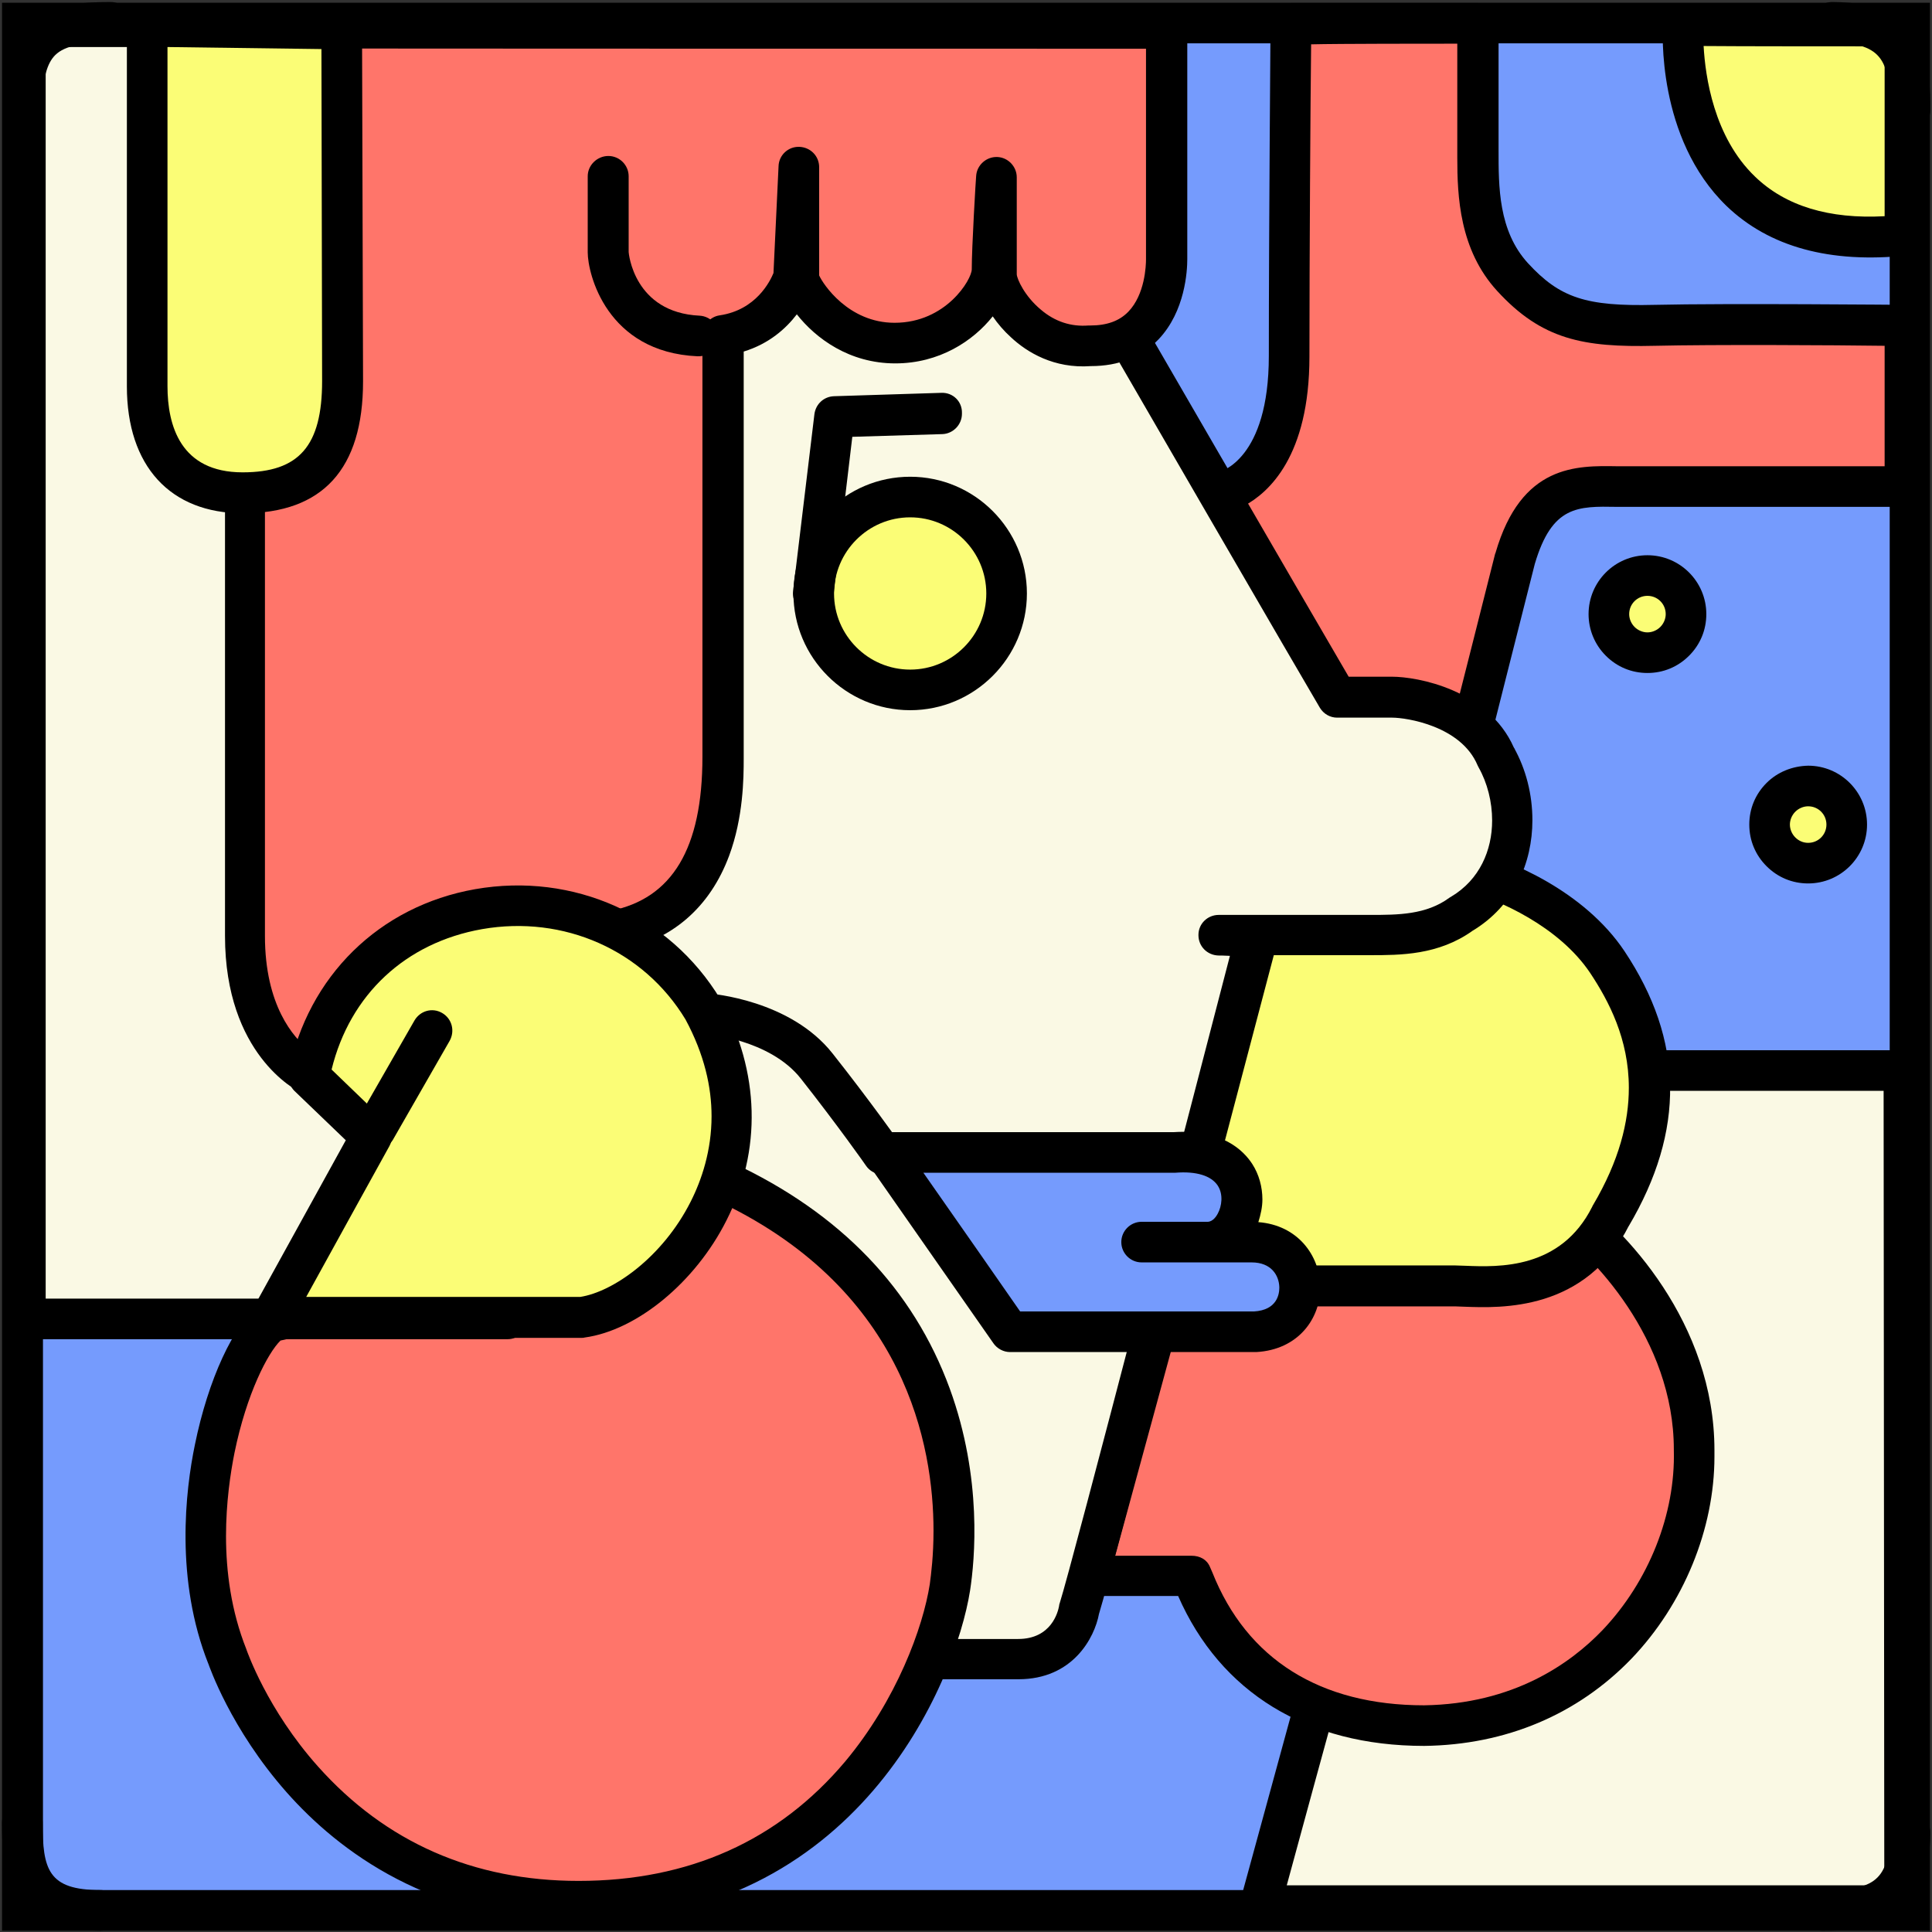 <?xml version="1.0" encoding="utf-8"?>
<!-- Generator: Adobe Illustrator 11.0, SVG Export Plug-In  -->
<!DOCTYPE svg PUBLIC "-//W3C//DTD SVG 1.0//EN"    "http://www.w3.org/TR/2001/REC-SVG-20010904/DTD/svg10.dtd">
<svg  xmlns="http://www.w3.org/2000/svg" xmlns:xlink="http://www.w3.org/1999/xlink" xmlns:a="http://ns.adobe.com/AdobeSVGViewerExtensions/3.0/"
	 width="571" height="571" viewBox="-0.6 -0.6 571 571" xml:space="preserve">
	<rect x="-0.6" y="-0.6" width="571" height="571" fill="#333333" stroke="none"/>
	<defs>
	</defs>
	<g>
		<rect x="6.4" y="9.5" fill="#759BFD" enable-background="new    " width="555" height="555"/> 
		<path d="M561.4,9H5.9v556h556V9H561.4z M560.9,10c0,1,0,553,0,554c-1,0-553,0-554,0c0-1,0-553,0-554C7.9,10,559.9,10,560.9,10z"/>
		<path fill="#FBFD76" enable-background="new    " d="M496.9,7.1c0,0-4.8,69.4,65.5,61.8c0-23.5,0-61.8,0-61.8H496.9z"/>
		<path d="M496.9,1.1c-3.2,0-5.8,2.4-6,5.6c-0.1,1.4-2,33.5,18.8,53.6c12.6,12.1,30.6,17,53.3,14.6c3-0.3,5.4-2.9,5.4-6V7.1
			c0-3.3-2.7-6-6-6H496.9z M556.4,13.1c0,8.8,0,42,0,50.2c-16.4,0.9-29.3-3-38.3-11.7c-12.2-11.7-14.7-29.6-15.2-38.6
			C511.8,13.1,547.5,13.1,556.4,13.1z"/>
		<path fill="#FF756A" enable-background="new    " d="M380.9,6.3c0,0,52,0,55.3,0c0,0,0,24.5,0,35.5s-0.8,27.5,10.3,39.5
			s20.5,14.8,42,14.3s74,0,74,0V143c0,0-68.8,0-81.5,0s-26.8-2.8-33.8,21.3c-6.5,25.5-16.8,66.3-16.8,66.3L368.1,211l-7.5-66.3
			c0,0,19.8-3.5,19.8-40.3S380.9,6.3,380.9,6.3z"/>
		<path d="M380.9,0.3c-3.3,0-6,2.7-6,6c0,0.6-0.5,61.9-0.5,98.3c0,30.6-14.3,34.2-14.9,34.4l0.1,0c-3.1,0.6-5.3,3.5-4.9,6.6
			l7.5,66.3c0.3,2.4,1.9,4.3,4.2,5.1l62.3,19.5c1.6,0.5,3.3,0.3,4.7-0.5c1.4-0.8,2.5-2.2,2.9-3.8c0,0,16.6-65.8,16.7-66.1
			c5.1-17.3,12.7-17.1,24.3-16.9l3.7,0h81.5c3.3,0,6-2.7,6-6V95.5c0-3.3-2.7-6-5.9-6c-0.5,0-52.8-0.5-74.2,0
			c-20.3,0.5-28-2.1-37.4-12.3c-8.8-9.6-8.7-22.8-8.7-33.4l0-2V6.3c0-3.3-2.7-6-6-6H380.9z M430.1,12.3c0,8.3,0,29.5,0,29.5l0,2
			c0,0.7,0,1.4,0,2.2c0,11.3,0.6,27.2,11.8,39.4c13.2,14.4,25.5,16.7,46.6,16.2c16.9-0.4,53.5-0.2,67.9,0c0,7.8,0,27.7,0,35.6
			c-10.3,0-75.5,0-75.5,0l-3.5,0c-12-0.2-28.4-0.6-36,25.6c0,0.1,0,0.1-0.1,0.2c0,0-12.6,50-15.2,60.1c-9.2-2.9-46.6-14.6-52.5-16.4
			c-0.7-6.4-5.7-50.5-6.5-57.8c7.3-3.9,19.3-14.7,19.3-44.1c0-29.6,0.3-75.9,0.5-92.3C395.2,12.3,421.7,12.3,430.1,12.3z"/>
		<polygon fill="#FAF9E4" enable-background="new    " points="562.1,315.8 466.6,315.8 387.6,504.8 371.9,562.5 562.4,562.5 "/>
		<path d="M466.6,309.8c-2.4,0-4.6,1.5-5.5,3.7l-79,189c-0.1,0.2-0.2,0.5-0.3,0.7l-15.8,57.8c-0.5,1.8-0.1,3.7,1,5.2
			c1.1,1.5,2.9,2.4,4.8,2.4h190.5c1.6,0,3.1-0.6,4.2-1.8c1.1-1.1,1.8-2.7,1.8-4.2l-0.3-246.8c0-3.3-2.7-6-6-6H466.6z M556.1,321.8
			c0,11.1,0.2,223.6,0.2,234.8c-10.8,0-162.7,0-176.6,0c3.1-11.4,13.4-49.2,13.6-49.8c0.3-0.7,74.4-177.9,77.3-185
			C477.5,321.8,546.1,321.8,556.1,321.8z"/>
		<path fill="#FF756A" enable-background="new    " d="M321.1,465c0,0,20.3,0,30.5,0c1.5,3,13.8,44.3,68.8,44.3
			c53.3-0.8,80.8-45.8,79.8-81.5c0-34-24.3-61-39.5-71.5s-117,26.3-117,26.3L321.1,465z"/>
		<path d="M394.7,359.7c-27.2,7.8-52.9,17.1-53.2,17.2c-1.8,0.7-3.2,2.2-3.8,4.1l-22.5,82.5c-0.5,1.8-0.1,3.7,1,5.2
			c1.1,1.5,2.9,2.4,4.8,2.4c0,0,20.6,0,26.6,0c12.5,28.5,38.1,44.3,72.7,44.3c24.2-0.3,45.4-9.3,61.3-25.8
			c15.4-16.1,24.5-38.3,24.5-59.7c0-0.6,0-1.3,0-1.9c0-37.5-26.5-65.7-42.1-76.4C458.5,347.5,445.6,345,394.7,359.7z M398,371.2
			c50.4-14.5,58.5-10.5,59.2-10c12.8,8.8,36.9,34,36.9,66.6c0,0.1,0,0.1,0,0.2c0.5,18.9-7.4,38.8-21.1,53.2
			c-9.5,9.9-26.3,21.8-52.7,22.2c-30.7,0-52.4-13.6-62.6-39.3l-0.7-1.6c-0.9-2.2-3-3.3-5.4-3.3c0,0-14,0-22.6,0
			c3.3-12,18.2-66.8,19.6-71.9C356,384.5,376.5,377.4,398,371.2z M506.1,427.8L506.1,427.8c0-0.1,0-0.1,0-0.2
			C506.1,427.6,506.1,427.7,506.1,427.8z"/>
		<path fill="#FBFD76" enable-background="new    " d="M432.6,256.5c9.5,2.3,30.8,10.8,41.8,27.3s20.8,41.5,1,75
			c-12.3,24.5-38,20.8-46,20.8s-85.5,0-85.5,0L371.4,275L432.6,256.5z"/>
		<path d="M430.9,250.8l-61.3,18.5c-2,0.6-3.5,2.2-4.1,4.2L338.1,378c-0.5,1.8-0.1,3.7,1.1,5.2c1.1,1.5,2.9,2.3,4.8,2.3h85.5
			l2.7,0.1c10.8,0.4,35.9,1.4,48.7-24.1c-0.1,0.1-0.1,0.2-0.2,0.4c16.8-28.4,16.4-55-1.2-81.4c-11.9-17.8-34.1-27.1-45.4-29.8
			C433,250.4,431.9,250.5,430.9,250.8z M432.8,262.7c9.4,2.6,27.3,10.4,36.6,24.3c5.5,8.3,11.4,19.5,11.4,33.9
			c0,10-2.8,21.5-10.6,34.7c-0.1,0.1-0.1,0.2-0.2,0.4c-9.3,18.6-27.7,17.9-37.5,17.5l-3.1-0.1c0,0-64.9,0-77.7,0
			c3.3-12.5,23.2-88.1,24.7-93.7C381.9,278.1,429.9,263.6,432.8,262.7z"/>
		<path fill="#FAF9E4" enable-background="new    " d="M322.6,81.5c0,0,67.8,117,72,124c7.8,0,11,0,16.3,0s24.5,2.8,30.8,17.8
			c8,14.3,6.8,36.3-10.3,46.3c-8.5,6.3-18.3,6.3-27,6.3s-44.8,0-44.8,0l11,0.3c0,0-48.3,186.5-52.3,199c0,0-2.3,14.8-18,14.8
			s-44,0-44,0l-86-221.3l41-192L322.6,81.5z"/>
		<path d="M205.5,75.2l-41,192c-0.2,1.1-0.1,2.3,0.3,3.4l86,221.3c0.9,2.3,3.1,3.8,5.6,3.8h44c16.1,0,22.5-12.3,23.8-19.3
			c4.3-13.8,43.8-166.5,51.1-194.7c13.2,0,29,0,29,0c9,0,20.2,0,30.3-7.2c12.3-7.4,17.7-20.1,17.7-32.7c0-7.6-1.9-15.1-5.5-21.5
			c-7.6-17.1-28.5-20.9-36-20.9c0,0-8.6,0-12.8,0c-11.3-19.3-69.6-119.9-70.2-121c-1-1.8-2.9-2.9-4.9-3l-111.3-5
			C208.7,70.4,206.1,72.4,205.5,75.2z M216.2,82.7c9,0.4,97,4.4,102.9,4.6c10.5,18.2,66.5,114.8,70.4,121.3c1.1,1.8,3,2.9,5.1,2.9
			h16.3c4.1,0,20.3,2.4,25.2,14.1c0.1,0.2,0.2,0.4,0.3,0.6c2.6,4.6,4,10.2,4,15.7c0,8.8-3.7,17.5-12.1,22.5
			c-0.2,0.1-0.3,0.2-0.5,0.3c-6.9,5.1-15.3,5.1-23.4,5.1h-44.8c-3.3,0-6,2.6-6,5.9c0,0,0,0,0,0.1c0,3.3,2.6,5.9,5.9,6
			c0,0,2,0,3.4,0.1c-9,34.6-46.8,180.5-50.3,191.3c-0.1,0.3-0.2,0.6-0.2,0.9c-0.3,1.6-2.2,9.7-12.1,9.7c0,0-33.1,0-39.9,0
			c-2.9-7.3-82.6-212.5-83.9-215.8C177.3,264.6,214.2,92.1,216.2,82.7z M446.9,220.4c0.1,0.2,0.2,0.4,0.3,0.6
			C447.1,220.7,447,220.5,446.9,220.4C446.9,220.3,446.9,220.3,446.9,220.4z M434.6,274.5c-0.1,0-0.1,0.1-0.2,0.1
			c0.2-0.1,0.3-0.2,0.5-0.3C434.8,274.4,434.7,274.5,434.6,274.5z"/>
		<path d="M202.4,298.6c-0.2,3.3,2.2,6.2,5.5,6.4c0.2,0,19,1.5,28.2,13.2c10.8,13.7,19.2,25.6,19.3,25.8c1.9,2.7,5.7,3.3,8.4,1.4
			c2.7-1.9,3.3-5.7,1.4-8.4c-0.1-0.1-8.7-12.3-19.7-26.2c-12.5-15.9-35.8-17.7-36.8-17.8C205.5,292.8,202.6,295.3,202.4,298.6z"/>
		<path fill="#759BFD" enable-background="new    " d="M260.9,340c0,0,77.5,0,85.5,0c27.5-2,22.5,26.5,10,26.5h-19.5
			c0,0,25.5,0,32.5,0c18,0,19.5,25.5,1,26.5c-24.5,0-72.5,0-72.5,0L260.9,340z"/>
		<path d="M346.4,334c0,0-85.5,0-85.5,0c-2.2,0-4.3,1.2-5.3,3.2c-0.5,0.9-0.7,1.8-0.7,2.8c0,1.2,0.4,2.4,1.1,3.4l37,53
			c1.1,1.6,3,2.6,4.9,2.6h72.5c0.1,0,0.2,0,0.3,0c12.5-0.7,18.9-10,18.9-19c0-0.2,0-0.3,0-0.5c-0.2-9-6.6-18-18.3-18.9
			c0.7-2.2,1.2-4.5,1.2-6.7c0-3.7-1-7.4-3-10.5C366.9,339.4,360.6,333.1,346.4,334z M346.4,346c0.1,0,0.3,0,0.4,0
			c6.2-0.5,10.6,0.9,12.5,3.8c1.7,2.6,1.2,6.1,0,8.3c-0.3,0.6-1.4,2.4-3,2.4c-9.4,0-19.5,0-19.5,0c-3.3,0-6,2.7-6,6s2.7,6,6,6h32.5
			c5.9,0,8.1,3.9,8.2,7.3c0,0.1,0,0.1,0,0.2c0,1.8-0.6,6.6-7.5,7c-0.5,0-63.4,0-69.1,0c-2.6-3.8-20.2-29-28.6-41
			C289.6,346,346.4,346,346.4,346z"/>
		<path fill="#FF756A" enable-background="new    " d="M213.4,348.5c0,0-120.5,39.8-133.8,41.5c-11.3,8.3-29,59-13,99
			c0,0,24,72.3,103.8,72.3s106-69,109.8-92.8S283.4,381,213.4,348.5z"/>
		<path d="M211.5,342.8c-48.2,15.9-123.3,40-132.7,41.3c-1,0.1-1.9,0.5-2.8,1.1c-7.5,5.5-15.1,22-19,41.2c-2.8,13.5-5.9,39.9,4,64.8
			c0-0.1-0.1-0.2-0.1-0.3c0.3,0.8,6.6,19.4,23.2,38.2c15.4,17.4,42.8,38.2,86.3,38.2c82.2,0,111.4-70.6,115.7-97.8
			c1.4-9.1,3.7-33.1-6-59.7c-10.8-29.5-32.4-51.9-64.1-66.7C214.5,342.4,212.9,342.3,211.5,342.8z M212.9,355
			c54.2,26.2,62.4,71.7,62.4,96.8c0,7.3-0.7,12.8-1.1,15.8c-2,12.8-9.8,34.2-25,52.4c-19.7,23.4-46.2,35.3-78.8,35.3
			c-31.1,0-57-11.4-77-33.8c-15.1-16.9-21-34.2-21.1-34.4c0-0.1-0.1-0.2-0.1-0.3c-4.5-11.3-6-23-6-33.4c0-9.9,1.3-18.6,2.5-24.6
			c3.6-17.6,9.9-29.6,13.6-33.2C101.2,391.7,193.9,361.2,212.9,355z"/>
		<polyline fill="#FAF9E4" enable-background="new    " points="42.9,7.3 6.9,7.3 6.9,389.2 149.4,389.2 149.9,7.5 42.9,7.3 "/>
		<path d="M6.9,1.3c-3.3,0-6,2.7-6,6v381.9c0,3.3,2.7,6,6,6h142.5c3.3,0,6-2.7,6-6c0,0,0.5-381.7,0.5-381.7c0-3.3-2.7-6-6-6
			l-107-0.3H6.9z M42.9,13.3c0,0,90.3,0.2,101,0.2c0,11.4-0.5,358.3-0.5,369.7c-10.5,0-120,0-130.5,0c0-11.4,0-358.5,0-369.9
			C21.2,13.3,42.9,13.3,42.9,13.3z"/>
		<path fill="#FF756A" enable-background="new    " d="M71.9,7.8c0,0,0,236.5,0,268.3s18.8,40.8,18.8,40.8s57.8-35.8,90.5-42.3
			s32-42.8,32-52.3s0-95,0-123.8c16.5-2.5,21-17.3,21-17.3l1.5-32.5c0,0,0,30,0,32.8s10,19.3,28.3,19.3s28.8-15.3,28.8-21.8
			s1.3-27.3,1.3-27.3s0,23.3,0,28.8s10.3,22.5,27.8,21c23.8,0,22.5-26.3,22.5-26.3s0-64.8,0-67.5H71.9z"/>
		<path d="M71.9,1.8c-3.3,0-6,2.7-6,6V276c0,35.1,21.2,45.7,22.2,46.2c1.8,0.9,4,0.8,5.8-0.3c0.6-0.4,57.2-35.3,88.5-41.5
			c15.6-3.1,26.8-12.8,32.5-28.1c4.2-11.3,4.3-23,4.3-28.6c0-0.3,0-111.7,0-120.4c7.5-2.3,12.5-6.8,15.7-11
			c5.6,7.1,15.5,14.5,29.1,14.5c13,0,23-6.6,28.8-13.9c1.5,2.2,3.3,4.3,5.4,6.2c4.7,4.4,12.7,9.3,23.6,8.5c8.3,0,15-2.7,20-7.9
			c7.9-8.3,8.5-20.3,8.5-23.7c0-0.3,0-0.6,0-0.7c0-0.2,0-67.4,0-67.4c0-3.3-2.7-6-6-6H71.9z M338.1,13.8c0,10,0,61.5,0,61.5
			c0,0.1,0,0.2,0,0.3c0,0,0,0.1,0,0.4c0,1.9-0.3,10.4-5.2,15.5c-2.7,2.8-6.4,4.1-11.3,4.1c-0.2,0-0.3,0-0.5,0
			c-5.1,0.4-9.9-1.1-14.1-4.7c-4.8-4-7-9-7.1-10.4l0-28.7c0-3.2-2.6-5.9-5.8-6c-3.2-0.1-6,2.4-6.2,5.6c-0.1,0.9-1.3,21-1.3,27.6
			c0,3-7.6,15.8-22.8,15.8c-13.7,0-21.2-11.5-22.3-14c0-1.4,0-32,0-32c0-3.3-2.6-5.9-5.9-6c-3.3-0.1-6,2.5-6.1,5.7
			c0,0-1.4,29.9-1.5,31.6c-1,2.4-5.1,10.9-15.9,12.5c-2.9,0.4-5.1,3-5.1,5.9c0,0,0,124.5,0,124.6c0,27-8.9,41.9-27.2,45.5
			c-29.3,5.8-76.3,33.3-89.2,41c-4.4-3.5-12.9-13-12.9-33.6c0,0,0-250.8,0-262.3C89.1,13.8,326.9,13.8,338.1,13.8z"/>
		<path d="M173.1,51.5V74c0,6.2,5.5,29.5,32.5,30.7c3.3,0.1,6.1-2.4,6.3-5.7c0.1-3.3-2.4-6.1-5.7-6.3c-19.5-0.9-21-18.6-21-18.8
			V51.5c0-3.3-2.7-6-6-6S173.1,48.2,173.1,51.5z"/>
		<path fill="#FBFD76" enable-background="new    " d="M90.6,317.5c11.5-58.3,87.8-67.5,116.5-19.8c25.3,46.5-12,87.8-35.8,91
			c-21,0-91.8,0-91.8,0l29.5-53.5L90.6,317.5z"/>
		<path d="M139.8,262.2c-28.3,5-49.4,25.7-55.1,54.1c-0.1,0.4-0.1,0.8-0.1,1.2c0,1.6,0.7,3.2,1.8,4.3c0,0,10.7,10.3,15.2,14.6
			c-3.8,6.9-27.3,49.5-27.3,49.5c-0.5,0.9-0.7,1.9-0.7,2.9c0,1.1,0.3,2.1,0.8,3.1c1.1,1.8,3,2.9,5.2,2.9h91.8c0.3,0,0.5,0,0.8-0.1
			c15.4-2.1,32.7-16.3,41.9-34.6c10.5-20.7,9.9-43.9-1.7-65.2c0-0.1-0.1-0.2-0.1-0.2C197.3,269.9,168.9,257.1,139.8,262.2z
			 M141.9,274c24.1-4.2,47.7,6.2,60.1,26.7c5.6,10.4,7.7,20,7.7,28.6c0,10.1-2.9,18.8-6.2,25.3c-8.3,16.4-22.9,26.6-32.6,28.1
			c-1,0-65.1,0-81,0c6.8-12.4,24.6-44.6,24.6-44.6c0.5-0.9,0.7-1.9,0.7-2.9c0-1.6-0.6-3.2-1.8-4.3c0,0-12.3-11.8-16-15.4
			C102.8,293.4,119.2,278,141.9,274z"/>
		<path d="M121.9,301l-16.8,29.3c-1.6,2.9-0.7,6.5,2.2,8.2c2.9,1.6,6.5,0.6,8.2-2.2l16.8-29.3c1.6-2.9,0.7-6.5-2.2-8.2
			C127.2,297.1,123.6,298.1,121.9,301z"/>
		<path fill="#FBFD76" enable-background="new    " d="M42.9,7.3c0,0,0,98,0,106.3s2,31.5,28.3,31.5s29.5-18.5,29.5-33
			S100.4,8,100.4,8L42.9,7.3z"/>
		<path d="M38.7,3c-1.1,1.1-1.8,2.7-1.8,4.3v106.3c0,23.5,12.8,37.5,34.3,37.5c23.6,0,35.5-13.1,35.5-39L106.4,8
			c0-3.3-2.6-5.9-5.9-6L43,1.3C41.4,1.2,39.8,1.9,38.7,3z M48.9,113.5c0,0,0-89.4,0-100.2c8.6,0.1,37.1,0.5,45.5,0.6
			c0,10.5,0.2,98.1,0.2,98.1c0,19.2-6.8,27-23.5,27C52.7,139,48.9,125.1,48.9,113.5z"/>
		<circle fill="#FBFD76" enable-background="new    " cx="268.4" cy="174.8" r="28.5"/> 
		<path d="M233.9,174.8c0,19,15.5,34.5,34.5,34.5s34.5-15.5,34.5-34.5s-15.5-34.5-34.5-34.5S233.9,155.7,233.9,174.8z M245.9,174.8
			c0-12.4,10.1-22.5,22.5-22.5s22.5,10.1,22.5,22.5s-10.1,22.5-22.5,22.5S245.9,187.2,245.9,174.8z"/>
		<path d="M277.7,115.5l-31.8,1c-3,0.1-5.4,2.3-5.8,5.3l-6.3,52.3c-0.4,3.3,2,6.3,5.2,6.7c3.3,0.4,6.3-2,6.7-5.2
			c0,0,4.6-38.8,5.6-47.1c7.2-0.2,26.6-0.8,26.6-0.8c3.2-0.1,5.8-2.8,5.8-6c0-0.1,0-0.1,0-0.2C283.8,118,281,115.4,277.7,115.5z"/>
		<circle fill="#FBFD76" enable-background="new    " cx="486.3" cy="180.9" r="11.4"/> 
		<path d="M468.9,180.9c0,4.6,1.8,9,5.1,12.3c3.3,3.3,7.6,5.1,12.3,5.1s9-1.8,12.3-5.1c3.3-3.3,5.1-7.6,5.1-12.3
			c0-9.6-7.8-17.4-17.4-17.4S468.9,171.3,468.9,180.9z M482.5,184.7c-1-1-1.6-2.4-1.6-3.8c0-3,2.4-5.4,5.4-5.4s5.4,2.4,5.4,5.4
			c0,1.4-0.6,2.8-1.6,3.8c-1,1-2.4,1.6-3.8,1.6S483.5,185.7,482.5,184.7z"/>
		<circle fill="#FBFD76" enable-background="new    " cx="533.8" cy="243.1" r="11.4"/> 
		<path d="M521.5,230.8c-3.3,3.3-5.1,7.6-5.1,12.3s1.8,9,5.1,12.3c3.3,3.3,7.6,5.1,12.3,5.1c9.6,0,17.4-7.8,17.4-17.4
			s-7.8-17.4-17.4-17.4C529.1,225.8,524.7,227.6,521.5,230.8z M530,246.9c-1-1-1.6-2.4-1.6-3.8s0.6-2.8,1.6-3.8c1-1,2.4-1.6,3.8-1.6
			c3,0,5.4,2.4,5.4,5.4s-2.4,5.4-5.4,5.4C532.3,248.5,531,247.9,530,246.9z"/>
		<path d="M563.9,0.2H0V570h569.8V0.2H563.9z M557.9,12.2c0,11.6,0,534.2,0,545.8c-11.6,0-534.2,0-545.8,0c0-11.6,0-534.2,0-545.8
			C23.7,12.2,546.3,12.2,557.9,12.2z"/>
		<path d="M557.9,541c0,15.4-6.1,17-20,17c-3.3,0-6,2.7-6,6s2.7,6,6,6c11.2,0,32,0,32-29c0-3.3-2.7-6-6-6S557.9,537.7,557.9,541z"/>
		<path d="M534.9,6c0,3.3,2.7,6,6,6c15.4,0,17,6.1,17,20c0,3.3,2.7,6,6,6s6-2.7,6-6c0-11.2,0-32-29-32C537.6,0,534.9,2.7,534.9,6z"
			/>
		<path d="M7.3,7.2C2.5,12,0.1,19.1,0.1,29c0,3.3,2.7,6,6,6c3.3,0,6-2.7,6-6c0-6.5,1.2-10.9,3.6-13.3c3-3,8.7-3.7,16.4-3.7
			c3.3,0,6-2.7,6-6s-2.7-6-6-6C23.6,0,13.9,0.6,7.3,7.2z"/>
		<path d="M0,538c0,11.2,0,32,29,32c3.3,0,6-2.7,6-6s-2.7-6-6-6c-15.4,0-17-6.1-17-20c0-3.3-2.7-6-6-6C2.7,532,0,534.7,0,538z"/>
	</g>
</svg>
